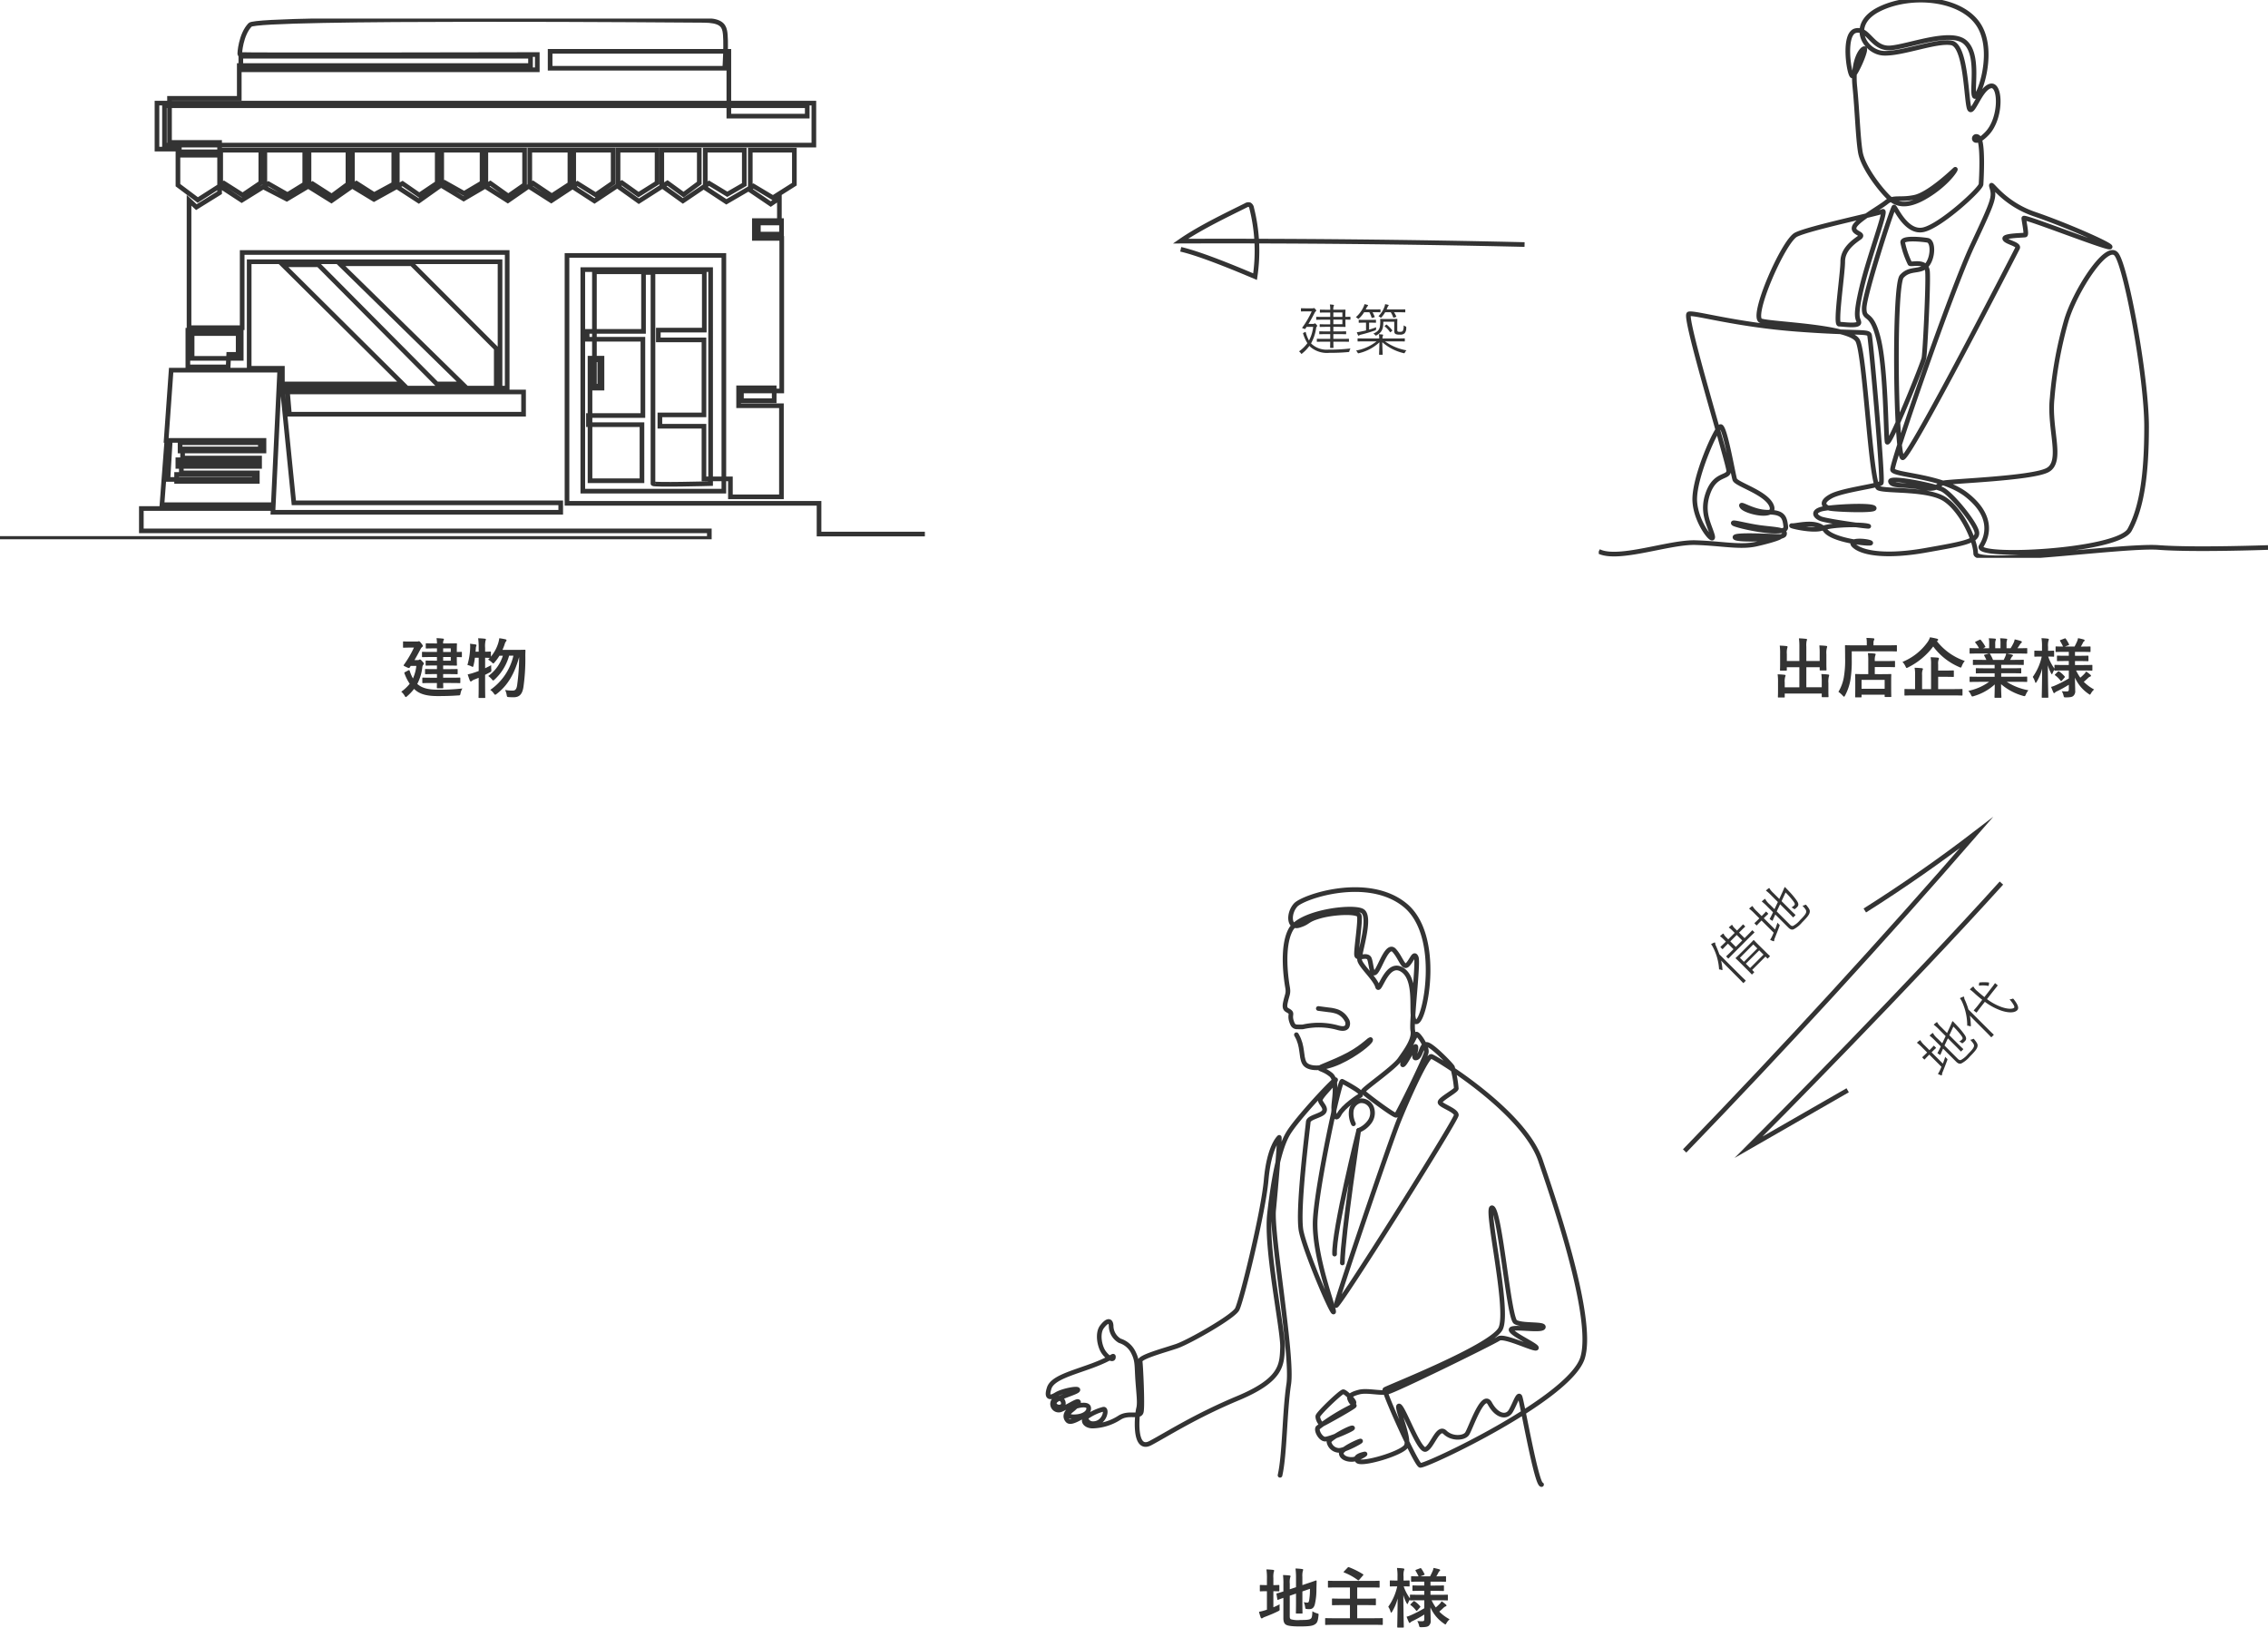 <svg xmlns="http://www.w3.org/2000/svg" xmlns:xlink="http://www.w3.org/1999/xlink" width="488" height="350.092" viewBox="0 0 488 350.092">
  <defs>
    <clipPath id="clip-path">
      <rect id="長方形_1105" data-name="長方形 1105" width="199" height="112" fill="none" stroke="#333" stroke-width="1"/>
    </clipPath>
    <clipPath id="clip-path-2">
      <rect id="長方形_1057" data-name="長方形 1057" width="144" height="120" fill="none" stroke="#333" stroke-width="1"/>
    </clipPath>
  </defs>
  <g id="グループ_788" data-name="グループ 788" transform="translate(-712 -1926)">
    <path id="text_1" d="M-5.992-2.086c0,.616-.014.938-.014.966,0,.154.014.168.168.168h1.064c.14,0,.154-.014.154-.168,0-.056-.014-.35-.028-.966H-3c1.344,0,1.806.028,1.89.028.14,0,.154-.014.154-.168V-3.08c0-.154-.014-.168-.154-.168-.084,0-.546.028-1.89.028H-4.648V-4h1.176c1.26,0,1.694.028,1.778.028.154,0,.168-.014.168-.154v-.812c0-.14-.014-.154-.168-.154-.084,0-.518.028-1.778.028H-4.648v-.784h.812c1.288,0,1.9.028,1.988.028.154,0,.168-.014.168-.154,0-.07-.028-.476-.028-1.358v-.336c.434.014.868.028.938.028.14,0,.154-.014.154-.154v-.84c0-.14-.014-.154-.154-.154-.07,0-.5.028-.938.028v-.322c0-.882.028-1.3.028-1.386,0-.14-.014-.154-.168-.154-.084,0-.7.028-1.988.028h-.812a1.39,1.39,0,0,1,.084-.672.491.491,0,0,0,.084-.224c0-.084-.084-.126-.224-.14a13.444,13.444,0,0,0-1.372-.1,7.591,7.591,0,0,1,.1,1.134H-6.5c-1.246,0-1.652-.028-1.736-.028-.14,0-.154.014-.154.154v.812c0,.14.014.154.154.154.084,0,.49-.028,1.736-.028h.518v.77h-1.26c-1.288,0-1.722-.028-1.806-.028-.14,0-.154.014-.154.154v.826c0,.154.014.168.154.168.084,0,.518-.028,1.806-.028h1.26v.784h-.756c-1.092,0-1.442-.028-1.526-.028-.14,0-.154.014-.154.154v.784c0,.14.014.154.154.154.084,0,.434-.028,1.526-.028h.756v.784h-.616c-1.26,0-1.708-.028-1.792-.028-.14,0-.154.014-.154.154v.812c0,.14.014.154.154.154C-8.3-3.976-7.854-4-6.594-4h.616v.784H-7.1c-1.33,0-1.792-.028-1.876-.028-.14,0-.154.014-.154.168v.854c0,.154.014.168.154.168.084,0,.546-.028,1.876-.028Zm2.982-4.8H-4.648v-.784H-3.01Zm0-2.646v.77H-4.648v-.77Zm-7.21,7.658a10.255,10.255,0,0,0,1.092-3.6,1,1,0,0,1,.168-.49c.112-.112.154-.168.154-.28s-.056-.21-.336-.5c-.28-.322-.392-.406-.5-.406-.07,0-.1.028-.182.07a.551.551,0,0,1-.322.07h-.672c.532-.9.952-1.708,1.274-2.3a1.382,1.382,0,0,1,.378-.518c.084-.07.14-.112.14-.238s-.126-.294-.364-.6c-.28-.35-.378-.406-.462-.406a.738.738,0,0,0-.168.042,1.425,1.425,0,0,1-.308.028h-1.526c-.91,0-1.19-.028-1.274-.028-.14,0-.154.014-.154.168v1.036c0,.14.014.154.154.154.084,0,.364-.028,1.274-.028h.924a22.864,22.864,0,0,1-2.142,3.668.308.308,0,0,0-.084.168c0,.084.14.14.56.336a2,2,0,0,0,.588.224c.07,0,.112-.042.168-.126l.224-.336h1.2a9,9,0,0,1-.728,2.7,7.72,7.72,0,0,1-.672-1.554c-.1-.238-.112-.294-.35-.168l-.686.364c-.182.1-.182.14-.084.364a9.848,9.848,0,0,0,1.092,2.142A8.936,8.936,0,0,1-13.664-.21a3.238,3.238,0,0,1,.728.868c.112.182.168.28.252.28s.154-.07.308-.2a10.127,10.127,0,0,0,1.47-1.554,2.4,2.4,0,0,0,.28.252C-9.394.518-7.56.728-5.838.728c1.806,0,3.01-.042,4.41-.14C-.994.574-.994.574-.9.112A2.767,2.767,0,0,1-.5-.91a42.118,42.118,0,0,1-5.32.266c-2.17,0-3.416-.406-4.326-1.176ZM3-7.518v2.856c-.35.126-.7.252-1.05.364A11.523,11.523,0,0,1,.63-3.934c.14.434.308.952.476,1.358a.233.233,0,0,0,.224.154.36.36,0,0,0,.238-.14,1.922,1.922,0,0,1,.448-.252c.322-.126.658-.252.98-.392V-1.47C3,.112,2.968.9,2.968.98c0,.14.014.154.154.154H4.256c.14,0,.154-.014.154-.154,0-.07-.028-.868-.028-2.464V-3.85c.322-.154.644-.322.98-.5.378-.2.378-.21.35-.63-.028-.308-.028-.686-.028-.938-.462.252-.9.462-1.3.658V-7.518c.56.014.868.028,1.008.028l-.364.378a4.446,4.446,0,0,1,.8.588c.154.154.224.224.308.224s.14-.07.294-.238A9.879,9.879,0,0,0,7.462-7.952H8.2a8.552,8.552,0,0,1-3.15,4.368,3.663,3.663,0,0,1,.784.714c.126.168.2.238.28.238s.182-.07.336-.224a10.917,10.917,0,0,0,3.094-5.1h.924A12.324,12.324,0,0,1,5.488-.6a2.859,2.859,0,0,1,.77.77c.126.182.2.266.294.266s.182-.07.35-.2c2.422-1.876,3.808-4.368,4.8-7.9A45.869,45.869,0,0,1,11.27-1.61c-.112.742-.322,1.162-.952,1.162A9.016,9.016,0,0,1,8.68-.588,3.7,3.7,0,0,1,9.016.462c.084.462.084.462.518.49C9.9.98,10.29.98,10.542.98c1.246,0,1.862-.714,2.086-2.212a42.8,42.8,0,0,0,.406-6.734c0-.336.014-.714.028-1.092,0-.14-.042-.182-.2-.182-.084,0-.42.028-1.484.028H8.12c.168-.392.322-.77.448-1.148A1.906,1.906,0,0,1,8.848-11a.41.41,0,0,0,.14-.28c0-.1-.084-.154-.238-.2-.406-.1-.938-.182-1.316-.238a6.571,6.571,0,0,1-.252,1.12A8.447,8.447,0,0,1,5.628-7.756v-.952c0-.126-.014-.14-.154-.14-.07,0-.35.028-1.092.028v-.8a5.75,5.75,0,0,1,.084-1.554.779.779,0,0,0,.084-.294c0-.07-.084-.126-.224-.14-.476-.056-.924-.084-1.442-.1A14.885,14.885,0,0,1,3-9.59v.77H2.324c.028-.238.042-.462.056-.686a1.26,1.26,0,0,1,.084-.476.48.48,0,0,0,.056-.224c0-.084-.056-.14-.21-.168-.336-.056-.8-.112-1.176-.154a5.005,5.005,0,0,1,.028.9A14.745,14.745,0,0,1,.574-5.964a4.418,4.418,0,0,1,.826.28.99.99,0,0,0,.308.14c.084,0,.112-.1.182-.336a13.2,13.2,0,0,0,.294-1.638Z" transform="translate(812 2075)" fill="#333"/>
    <g id="グループ_237" data-name="グループ 237" transform="translate(712 1930)">
      <g id="グループ_236" data-name="グループ 236" transform="translate(0 0)" clip-path="url(#clip-path)">
        <path id="パス_212" data-name="パス 212" d="M0,115.59H152.625v-1.627H30.413V109.15h27.5v-.814H34.85l1.016-13.389h.745l-.474,7.943h18.6v-1.062H38v1.491H55.366v-1.83H39.017V99.613H55.5v-.949H38.272V100.1h17.58V98.3H39.288V96.337H56.021V95.015H38.746v1.763H56.8V94.506H35.748l1.078-15.118H48.247v-.7H40.422V70.8H51.905v6.05H41.337V71.515h9.908v4.474H49.212l-.152,3.4H60.187L58.73,109.963h61.919v-2.034H63.224L60.83,84.083h51.825v4.779H62.27l-.559-6.508H86.658L60.847,56.729H68.52L93.975,82.355H99.5L73.092,56.5H88.563l18.215,18.228v7.525h.813V56.068H53.616V78.982h7.147v4.271h48.37V54.085H52.108V70.254H40.676v-27.4l1.575,1.474,5-3.1V30.409H36.476V20.918H51.482v-7.05h62.67v-2H51.82v2.915h63.787V11.5s-63.889.136-63.991,0,.2-4.338,2.207-6.389c1.755-1.792,95.932-.966,97.513-.966,3.59,0,4.336.985,4.607,2.237.427,1.971,0,8.067,0,8.067H118.368V10.817h38.456V24.748h16.868V22.511H35.392v8.474H175.116V21.952H33.778v9.892h4.81v1.311h7.745v-.729H38.288v7.169l4.268,3.2,5.64-3.61L52.21,41.73l3.912-2.644V32.07H47.485V39.9l4.522,2.949,5.741-3.559,4.115,2.339,3.709-2.288V32.07H56.986v8.084l4.725,2.441,5.538-3.3,4.115,2.644,3.506-2.593V32.07H66.487v7.881l4.827,3L76.7,39.188l3.811,2.441,4.217-2.288V32.07H75.836v7.779l4.624,2.8,6.148-3.407,3.607,2.491,3.861-2.593V32.07H85.49V40l4.624,3L95.7,39.036l4.166,2.339,3.861-2.288V32.07H95.042V39.7l4.725,2.847,5.741-3.356,3.861,2.746,3.506-2.441V32.07h-8.333v7.881l4.725,3,5.437-3.762,4.014,2.695,3.912-2.542V32.07h-8.637V40l4.624,2.949,5.64-3.712,3.912,2.441,3.76-2.593V32.07h-8.485V40.1l4.471,2.9,5.894-3.915,3.574,2.542,4-2.508V32.07h-8.4v7.8l4.471,3.186,6.165-3.932,3.455,2.508,3.387-2.508V32.07H142.4v7.66l4.539,3.254,5.623-3.8,3.929,2.373,3.658-2.1V32.07h-8.4V40.2l4.539,2.983,5.826-3.39,4.2,2.508,4.607-2.915V32.07h-9.484v8.61l4.4,2.983,1.863-1.271V47.73h-4.522v2.39h4.979v-2.9h-5.843v3.83h5.894V83.863h-8.671v2.1h7.045V83.185h-7.655v3.864h9.213v19.592H157.163v-3.864h-5.691V91.456h-9.484V89.015h9.484V72.881H141.65v-2.1h9.891V58.238H127.9V82.824h1.152V77.174h-1.49v6.079h1.965v-6.44h-2.574v26.371h11.178V91.117H126.611V89.151h11.72V72.745H126.34V71.05h12.126V58.373H140.5v45.421c0,.339,12.4,0,12.4,0V57.763h-27.5v47.658h30.35V54.712H122v53.319h54.23v6.61H199" transform="translate(0 -3.77)" fill="none" stroke="#333" stroke-miterlimit="10" stroke-width="1"/>
      </g>
    </g>
    <path id="text_1-2" data-name="text_1" d="M-.6-7.212c0-.084-.012-.1-.1-.1s-.588.024-.984.024V-7.62c0-.756.024-1.068.024-1.128,0-.084-.012-.1-.108-.1-.06,0-.492.024-1.6.024h-.912A1.972,1.972,0,0,1-4.2-9.6a.4.4,0,0,0,.06-.18c0-.048-.06-.084-.144-.1a5.791,5.791,0,0,0-.744-.072A4.778,4.778,0,0,1-4.944-8.82H-5.58c-1.092,0-1.428-.024-1.488-.024-.084,0-.1.012-.1.1V-8.3c0,.084.012.1.1.1.06,0,.4-.024,1.488-.024h.636v.948H-6.216c-1.188,0-1.584-.024-1.644-.024-.084,0-.1.012-.1.1v.444c0,.084.012.1.1.1.06,0,.456-.024,1.644-.024h1.272v1h-.768c-1.008,0-1.332-.024-1.4-.024s-.1.012-.1.1V-5.2c0,.072.012.084.1.084s.4-.024,1.4-.024h.768v.984h-.72c-1.1,0-1.476-.024-1.536-.024-.084,0-.1.012-.1.1v.432c0,.084.012.1.1.1.06,0,.432-.024,1.536-.024h.72v1.02h-1.14c-1.176,0-1.572-.024-1.644-.024s-.1.012-.1.108v.444c0,.084.012.1.1.1s.468-.024,1.644-.024h1.14c-.012.8-.024,1.188-.024,1.236,0,.084.012.1.108.1h.516c.084,0,.1-.012.1-.1,0-.048-.024-.42-.024-1.236h1.608c1.188,0,1.584.024,1.644.024.084,0,.1-.012.1-.1v-.444c0-.1-.012-.108-.1-.108-.06,0-.456.024-1.644.024H-4.272v-1.02h1.116c1.116,0,1.476.024,1.536.024.084,0,.1-.012.1-.1V-4.08c0-.084-.012-.1-.1-.1-.06,0-.42.024-1.536.024H-4.272v-.984h.912c1.1,0,1.536.024,1.6.024.1,0,.108-.012.108-.084s-.024-.372-.024-1.128V-6.7c.4.012.912.024.984.024s.1-.012.1-.1ZM-2.328-5.7H-4.272v-1h1.944Zm0-1.584H-4.272v-.948h1.944Zm-6.744,5.7A9.509,9.509,0,0,0-7.98-4.836a.679.679,0,0,1,.132-.348c.072-.072.1-.1.1-.168s-.036-.12-.192-.3-.216-.228-.3-.228a.231.231,0,0,0-.144.048.378.378,0,0,1-.24.06h-1c.54-.864.912-1.6,1.236-2.208a2.049,2.049,0,0,1,.312-.492c.072-.06.12-.084.12-.168s-.072-.168-.2-.312c-.156-.18-.216-.228-.288-.228a.222.222,0,0,0-.084.024.749.749,0,0,1-.288.036H-10.1c-.756,0-.972-.024-1.044-.024s-.1.012-.1.108v.492c0,.084.012.1.1.1s.288-.024,1.044-.024h1.176A19.293,19.293,0,0,1-10.944-5c-.084.12-.084.108.252.228a1.452,1.452,0,0,0,.3.1c.048,0,.072-.036.108-.084l.252-.372h1.416a8.151,8.151,0,0,1-.9,2.94,7.716,7.716,0,0,1-.684-1.74c-.048-.144-.06-.144-.2-.072l-.264.132c-.156.072-.156.084-.108.2a8.35,8.35,0,0,0,.912,2.04,7.633,7.633,0,0,1-1.8,1.764,1.664,1.664,0,0,1,.384.384c.072.108.108.156.156.156s.084-.036.156-.108A8.463,8.463,0,0,0-9.42-1.044a2.869,2.869,0,0,0,.264.276,5.522,5.522,0,0,0,4,1.224C-3.516.456-2.316.4-1.092.288-.864.276-.864.276-.8.024A1.242,1.242,0,0,1-.576-.492a36.131,36.131,0,0,1-4.74.252,4.78,4.78,0,0,1-3.612-1.2Zm18.48-.432c1.152,0,1.536.024,1.6.024.084,0,.1-.012.1-.1v-.468c0-.084-.012-.1-.1-.1-.06,0-.444.024-1.6.024H6.3v-.048a1.23,1.23,0,0,1,.072-.48.728.728,0,0,0,.06-.216c0-.06-.06-.1-.156-.108-.216-.024-.456-.048-.744-.06a3.961,3.961,0,0,1,.06.84v.072H2.64c-1.14,0-1.536-.024-1.6-.024-.084,0-.1.012-.1.1v.468c0,.084.012.1.1.1.06,0,.456-.024,1.6-.024H5.028A9.871,9.871,0,0,1,.6-.036a1.306,1.306,0,0,1,.312.4c.12.216.132.216.36.156A9.741,9.741,0,0,0,5.64-1.812c-.024,1.476-.072,2.4-.072,2.6,0,.072.012.084.084.084H6.24c.084,0,.1-.012.1-.084,0-.2-.06-1.152-.084-2.628A10.554,10.554,0,0,0,10.776.5c.24.072.252.06.36-.144a1.573,1.573,0,0,1,.324-.444A11.2,11.2,0,0,1,6.84-2.016ZM9.48-5.8c0-.624.024-.876.024-.948s-.012-.1-.1-.1-.324.024-1.164.024h-1.2c-.828,0-1.068-.024-1.14-.024s-.1.012-.1.1.024.18.024.432c0,1.608-.264,2.064-1.512,2.652a.954.954,0,0,1,.4.276c.084.084.12.132.168.132s.1-.036.18-.084C6.132-3.948,6.48-4.6,6.48-6.24H8.832v1.992c0,.408.132.576.324.672a2.166,2.166,0,0,0,.876.108,1.383,1.383,0,0,0,1.032-.288,1.689,1.689,0,0,0,.348-1.188c.012-.2.012-.216-.18-.3a1.62,1.62,0,0,1-.384-.216,2.463,2.463,0,0,1-.168,1.176c-.12.18-.324.216-.612.216s-.4-.012-.48-.072-.108-.12-.108-.432Zm-6.06-.24h.228c.84,0,1.092.024,1.152.024.084,0,.1-.012.1-.1v-.444c0-.084-.012-.1-.1-.1-.06,0-.312.024-1.152.024H2.436c-.84,0-1.08-.024-1.152-.024s-.1.012-.1.1v.444c0,.084.012.1.1.1s.312-.024,1.152-.024H2.76v1.668c-.312.084-.6.144-.888.2-.444.1-.78.156-1.092.192a6.451,6.451,0,0,0,.24.612c.036.084.072.12.12.12A.211.211,0,0,0,1.3-3.312,1.129,1.129,0,0,1,1.74-3.48a29.793,29.793,0,0,0,2.928-.876c.216-.072.216-.072.24-.312a1.974,1.974,0,0,1,.06-.384c-.588.216-1.092.384-1.548.516ZM11.208-8.8c0-.084-.012-.1-.1-.1-.06,0-.42.024-1.5.024H7.188c.072-.144.132-.288.192-.444a.726.726,0,0,1,.168-.3c.048-.048.084-.084.084-.144s-.048-.1-.132-.12c-.18-.048-.36-.084-.636-.132a2.736,2.736,0,0,1-.132.54,5.62,5.62,0,0,1-1.3,2.052,1.3,1.3,0,0,1,.372.228c.072.06.108.084.156.084s.084-.036.168-.132A5.962,5.962,0,0,0,6.876-8.28h1.2A5,5,0,0,1,8.6-7.2c.036.1.06.1.192.06l.36-.108c.12-.036.144-.072.108-.144a6.138,6.138,0,0,0-.48-.888h.828c1.08,0,1.44.024,1.5.024.084,0,.1-.012.1-.1Zm-5.34,0c0-.084-.012-.1-.1-.1-.06,0-.336.024-1.26.024H2.688c.072-.132.156-.288.228-.444a.79.79,0,0,1,.18-.264.245.245,0,0,0,.1-.156c0-.06-.036-.1-.12-.12a4.953,4.953,0,0,0-.66-.156,2.5,2.5,0,0,1-.156.5A6.552,6.552,0,0,1,.564-7.212a1.212,1.212,0,0,1,.372.24c.084.084.132.12.18.12s.084-.036.18-.132a6.183,6.183,0,0,0,1.056-1.3H3.468a5.387,5.387,0,0,1,.48,1.14c.024.1.06.1.2.06l.36-.1c.12-.036.144-.06.108-.144a7.941,7.941,0,0,0-.456-.96h.348c.924,0,1.2.024,1.26.024.084,0,.1-.012.1-.1Zm.96,3.42c-.1.084-.1.1-.024.156A5.742,5.742,0,0,1,7.9-4.032c.072.1.084.084.192-.012l.24-.2c.1-.084.108-.1.048-.18A7.883,7.883,0,0,0,7.248-5.58c-.084-.072-.1-.072-.192.012Z" transform="translate(1003.166 2001.444)" fill="#333"/>
    <path id="パス_214" data-name="パス 214" d="M74.15,13.53Q37.139,12.674.114,12.8c4.3-2.99,10.731-6.019,14.077-7.7a.973.973,0,0,1,.79-.135.988.988,0,0,1,.453.728,37.454,37.454,0,0,1,.729,14.743c-3.069-1.3-11.507-4.864-15.995-5.881" transform="translate(965.886 1965.071)" fill="none" stroke="#333" stroke-miterlimit="10" stroke-width="1"/>
    <path id="text_1-3" data-name="text_1" d="M-1.908-2.748c0-.948.024-1.26.024-1.332s-.012-.084-.1-.084-.444.024-1.524.024h-2.3c-1.08,0-1.452-.024-1.524-.024s-.1.012-.1.084.024.4.024,1.5V-1.2C-7.4.384-7.428.684-7.428.756s.012.084.1.084H-6.8c.1,0,.108,0,.108-.084V.168h4.068V.72c0,.072.012.084.1.084h.552c.084,0,.1-.012.1-.084s-.024-.372-.024-1.932Zm-.72,2.316H-6.7V-1.74h4.068Zm0-1.884H-6.7V-3.54h4.068ZM-.612-5.748c0-.084-.012-.1-.108-.1-.06,0-.468.024-1.68.024H-3V-7.5h.12c1.2,0,1.6.024,1.656.024.084,0,.1-.012.1-.1V-8.04c0-.1-.012-.108-.1-.108-.06,0-.456.024-1.656.024H-3V-8.64a3.025,3.025,0,0,1,.06-.828.489.489,0,0,0,.06-.216c0-.048-.048-.1-.132-.108-.24-.024-.516-.048-.78-.06A5.4,5.4,0,0,1-3.708-8.64v.516H-5.664v-.468a3.234,3.234,0,0,1,.06-.876A.561.561,0,0,0-5.532-9.7c0-.036-.06-.084-.144-.1-.192-.024-.516-.048-.78-.06a5.4,5.4,0,0,1,.084,1.224v.5c-1.14,0-1.512-.024-1.572-.024-.084,0-.1.012-.1.108v.468c0,.084.012.1.1.1.06,0,.432-.024,1.572-.024v1.68h-.42c-1.212,0-1.632-.024-1.692-.024-.1,0-.108.012-.108.1v.48c0,.084.012.1.108.1.06,0,.48-.024,1.692-.024H-2.4c1.212,0,1.62.024,1.68.024.1,0,.108-.012.108-.1Zm-3.1-.072H-5.664V-7.5h1.956Zm-6.3,4.68c0,1.272-.024,1.824-.024,1.884,0,.084.012.1.084.1h.588c.072,0,.084-.012.084-.1,0-.06-.024-.612-.024-1.884V-7.188c.288-.588.54-1.2.78-1.812a1.278,1.278,0,0,1,.24-.468c.072-.06.108-.1.108-.156s-.048-.1-.144-.144A3.273,3.273,0,0,0-9.024-10a3.406,3.406,0,0,1-.18.8,11.824,11.824,0,0,1-2.436,4.26,1.432,1.432,0,0,1,.3.468c.036.084.06.12.1.12s.084-.036.156-.12a13.706,13.706,0,0,0,1.1-1.5c-.012.576-.024,1.26-.024,1.716ZM5.952-4.992,7.56-5.568v2.04c0,1.26-.024,1.788-.024,1.86s.012.1.1.1h.54c.084,0,.1-.012.1-.1s-.024-.6-.024-1.86V-5.82l1.932-.708a17.474,17.474,0,0,1-.156,2.5c-.084.6-.2.78-.492.78a3.078,3.078,0,0,1-.744-.1,1.762,1.762,0,0,1,.156.5c.024.24.024.24.228.264a3.655,3.655,0,0,0,.492.036c.516,0,.828-.2.984-1.068a16.121,16.121,0,0,0,.228-2.364c.024-.684.024-.984.036-1.392a.088.088,0,0,0-.1-.1c-.06,0-.444.192-1.536.588L8.244-6.5V-8.292a4.6,4.6,0,0,1,.072-1.14.608.608,0,0,0,.06-.2c0-.06-.06-.1-.144-.108a6,6,0,0,0-.756-.072A9.533,9.533,0,0,1,7.56-8.208v1.956l-1.608.576V-7.032a4.789,4.789,0,0,1,.072-1.356A.561.561,0,0,0,6.1-8.616c0-.048-.06-.084-.168-.108a6.019,6.019,0,0,0-.744-.06,11.658,11.658,0,0,1,.072,1.776v1.584c-1.032.372-1.416.468-1.476.492s-.084.036-.06.12l.12.516c.024.084.036.1.12.072.06-.024.372-.168,1.3-.516V-.768c0,.624.2.912.516,1.056A5.907,5.907,0,0,0,8.112.54c1.752,0,2.34-.12,2.712-.372.348-.228.48-.48.588-1.56.024-.2.024-.2-.18-.288a1.918,1.918,0,0,1-.492-.264c-.048.984-.108,1.32-.384,1.524s-.756.3-2.148.3A5.275,5.275,0,0,1,6.276-.288c-.228-.108-.324-.276-.324-.7Zm-3-.936h.156c.816,0,1.044.024,1.116.024s.1-.012.1-.1v-.5c0-.084-.012-.1-.1-.1s-.3.024-1.116.024H2.952V-7.992a4.934,4.934,0,0,1,.072-1.236,1.028,1.028,0,0,0,.048-.216c0-.06-.048-.1-.132-.108a5.993,5.993,0,0,0-.768-.072,9.837,9.837,0,0,1,.084,1.656v1.392H1.968C1.152-6.576.924-6.6.852-6.6s-.1.012-.1.1V-6c0,.084.012.1.1.1s.3-.024,1.116-.024h.288V-2.22l-.492.192a6,6,0,0,1-1.14.348,5.809,5.809,0,0,0,.264.66c.036.084.084.132.132.132a.27.27,0,0,0,.168-.1,1.457,1.457,0,0,1,.444-.252c.816-.348,1.728-.744,2.5-1.1.2-.1.216-.108.2-.36a1.973,1.973,0,0,1,.024-.468c-.456.24-.924.468-1.4.672Z" transform="translate(1093.614 2129.789) rotate(-45)" fill="#333"/>
    <path id="text_1-4" data-name="text_1" d="M5.952-4.992,7.56-5.568v2.04c0,1.26-.024,1.788-.024,1.86s.012.1.1.1h.54c.084,0,.1-.012.1-.1s-.024-.6-.024-1.86V-5.82l1.932-.708a17.474,17.474,0,0,1-.156,2.5c-.084.6-.2.78-.492.78a3.078,3.078,0,0,1-.744-.1,1.762,1.762,0,0,1,.156.5c.024.24.024.24.228.264a3.655,3.655,0,0,0,.492.036c.516,0,.828-.2.984-1.068a16.121,16.121,0,0,0,.228-2.364c.024-.684.024-.984.036-1.392a.088.088,0,0,0-.1-.1c-.06,0-.444.192-1.536.588L8.244-6.5V-8.292a4.6,4.6,0,0,1,.072-1.14.608.608,0,0,0,.06-.2c0-.06-.06-.1-.144-.108a6,6,0,0,0-.756-.072A9.533,9.533,0,0,1,7.56-8.208v1.956l-1.608.576V-7.032a4.789,4.789,0,0,1,.072-1.356A.561.561,0,0,0,6.1-8.616c0-.048-.06-.084-.168-.108a6.019,6.019,0,0,0-.744-.06,11.658,11.658,0,0,1,.072,1.776v1.584c-1.032.372-1.416.468-1.476.492s-.084.036-.06.12l.12.516c.024.084.036.1.12.072.06-.024.372-.168,1.3-.516V-.768c0,.624.2.912.516,1.056A5.907,5.907,0,0,0,8.112.54c1.752,0,2.34-.12,2.712-.372.348-.228.48-.48.588-1.56.024-.2.024-.2-.18-.288a1.918,1.918,0,0,1-.492-.264c-.048.984-.108,1.32-.384,1.524s-.756.3-2.148.3A5.275,5.275,0,0,1,6.276-.288c-.228-.108-.324-.276-.324-.7Zm-3-.936h.156c.816,0,1.044.024,1.116.024s.1-.012.1-.1v-.5c0-.084-.012-.1-.1-.1s-.3.024-1.116.024H2.952V-7.992a4.934,4.934,0,0,1,.072-1.236,1.028,1.028,0,0,0,.048-.216c0-.06-.048-.1-.132-.108a5.993,5.993,0,0,0-.768-.072,9.837,9.837,0,0,1,.084,1.656v1.392H1.968C1.152-6.576.924-6.6.852-6.6s-.1.012-.1.1V-6c0,.084.012.1.1.1s.3-.024,1.116-.024h.288V-2.22l-.492.192a6,6,0,0,1-1.14.348,5.809,5.809,0,0,0,.264.66c.036.084.084.132.132.132a.27.27,0,0,0,.168-.1,1.457,1.457,0,0,1,.444-.252c.816-.348,1.728-.744,2.5-1.1.2-.1.216-.108.2-.36a1.973,1.973,0,0,1,.024-.468c-.456.24-.924.468-1.4.672Zm18.468.1,1.692-.192c.084-.012.1-.024.084-.108L23.148-6.7c-.012-.084-.024-.1-.108-.084s-.492.1-1.668.24l-1.98.252c-.084-.648-.132-1.3-.168-1.944a3.685,3.685,0,0,1,.024-1.044.71.71,0,0,0,.06-.228c0-.06-.06-.108-.156-.12a6.085,6.085,0,0,0-.816-.048A9.025,9.025,0,0,1,18.468-8.2c.036.684.1,1.344.18,1.992L17.5-6.06a15.778,15.778,0,0,1-1.668.156c-.1,0-.108.012-.1.108l.072.564c.012.1.036.108.12.1s.456-.084,1.644-.228l1.176-.144a13.028,13.028,0,0,0,1.02,3.552C20.472-.4,21.468.7,22.368.7c.636,0,.984-.732,1.152-2.16.036-.228.024-.24-.168-.336a1.6,1.6,0,0,1-.48-.324c-.1,1.212-.3,1.968-.576,1.968-.444,0-1.236-.768-1.872-2.148a11.954,11.954,0,0,1-.948-3.288ZM14.34-1.08c0,1.26-.024,1.8-.024,1.86,0,.084.012.1.1.1h.576c.1,0,.108-.012.108-.1,0-.06-.024-.6-.024-1.86V-6.84a14.668,14.668,0,0,0,.912-1.98,1.185,1.185,0,0,1,.24-.456c.072-.06.1-.1.1-.168s-.036-.1-.12-.132a4.7,4.7,0,0,0-.72-.276,4.149,4.149,0,0,1-.192.816A12.3,12.3,0,0,1,12.432-4.56a1.59,1.59,0,0,1,.324.492c.036.084.072.12.12.12s.084-.036.156-.108a14.979,14.979,0,0,0,1.332-1.632c-.012.552-.024,1.188-.024,1.62ZM20.436-9c-.132.108-.144.132-.06.2a6.842,6.842,0,0,1,1.3,1.38c.06.084.084.072.216-.036l.3-.228c.12-.1.12-.12.06-.192A8.459,8.459,0,0,0,20.9-9.228c-.072-.06-.1-.048-.192.024Z" transform="translate(1129.716 2158.637) rotate(-45)" fill="#333"/>
    <path id="パス_218" data-name="パス 218" d="M287.224,12.882c28.847-1.473,71.651-1.736,78.61-1.717l-23.7-6.408" transform="translate(1354.848 1921.962) rotate(135)" fill="none" stroke="#333" stroke-miterlimit="10" stroke-width="1"/>
    <path id="パス_219" data-name="パス 219" d="M142.025,125.085q-46.45.776-92.816,4.021,14.522,1.909,28.829,5.139" transform="translate(1263.352 2161.594) rotate(135)" fill="none" stroke="#333" stroke-miterlimit="10" stroke-width="1"/>
    <g id="グループ_783" data-name="グループ 783" transform="translate(625 508)">
      <g id="グループ_132" data-name="グループ 132" transform="translate(431 1418)">
        <g id="グループ_131" data-name="グループ 131" clip-path="url(#clip-path-2)">
          <path id="パス_180" data-name="パス 180" d="M.221,119.073c4.214,2.086,15.1-2.051,20.8-1.878s9.594,1.1,13.091.313,5.932-1.643,4.87-1.643-9.74-.5-9.455.209,10.258.443,10.621-.626-1.813-1.069-4.948-1.46-6.554-1.434-5.984-.913,11.45,2.947,11.243.782-.6-3.233-3.886-3.207-6.295-2.347-5.544-1.2,7.461,2.686,6.373-.156-7.564-4.616-7.927-5.685-2.15-11.682-3.083-11.369-5.829,11.187-5.518,16.115,4.5,9.674,3.773,7.206-2.418-5.041-.864-9.179,4.421-3.06,4.387-4.659S18.363,68.346,19.606,68s9.982,2.295,23.142,3.3,15.439.313,15.716,1.252,3,31.187,2.521,31.813-8.359,1.5-10.811,2.851-1.347,2.26-.415,2.573,10.5.661,9.671-.07-9.844-.209-11.467.313-1.313,1.46,0,2.017,11.847,1.982,10.155,1.565-7.771-.278-9.809.487-7.53-.626-6.494-.556,5.423-1.321,7.15,1.008,10.327,3.094,9.74,2.677-5.354-.834-3.385.765,7.253,2.26,15.129.869,11.295-1.947,11.122-3.825-5.561-8.449-7.5-9.318-11.364-2.781-11.087-1.669,2.97.591,6.666,1.286,3.385-.591,4.628-.974,18.962-.939,22.451-2.747.311-8.866,1.036-15.472a86.892,86.892,0,0,1,3-16.55c1.762-6.224,8.773-17.254,10.871-14.359s6.45,26.441,6.45,37-1.088,17.523-3.653,22.217-33.651,6.18-31.941,3.52,2.254-6.806-3.109-11.03-15.716-4.181-15.957-5.433,12.642-38.558,17.2-48.258S85.4,42.878,84.783,40.792s1.865,3.233,9.17,5.737,17.253,6.936,16.217,7.093-18.5-6.728-18.5-6.206.674,3.494.311,3.6-4.715.1-4.4.834S90.741,53,90.327,53.83,67.149,98.937,65.613,98.942s-1.969-37.028-.207-39.01,3.989-.782,5.388-2.4,1.451-5.163.155-5.372-5.492-.626-5.336.469a19,19,0,0,0,1.554,4.537c.311.313,3.575-.834,3.782,1.721s-.518,17.315-.777,18.618S62.5,97.169,62.246,95.5s-.259-15.541-1.813-22.008-3.16-3.859-3.109-6.78,6.114-21.7,6.424-21.7,2.625,5.737,6.355,4.868,12.3-8.727,12.365-9.77.553-9.492-.691-10.187-1.209,2.573,1.969-.73,3-10.778.76-10.222S80.716,25.2,79.99,23.921s-.648-13.586-3.86-14.212-10.647,2.4-14.636,2.216-7.72-6.154-.855-9.518S78.566.035,82.141,6.137s-.57,16.48-1.14,14.942S82.115,12.134,78.98,9.5s-12.115.991-16.035,1.278-4.689-4.407-7.487-3.7-1.347,9.752-.674,9.726,3.264-6,2.539-5.867-2.539,2.921-2.021,8.084.674,11,1.192,14.159,4.2,7.979,6.217,9.883,4.741,1.8,8.885-.939,5.751-5.632,5.259-5.189S71.312,42.226,68.2,42.9s-4.559-.183-6.062,1.043-6.45,3.938-6.942,5.346,2.383,1.408,1.088,2.321-3.575,2.529-3.575,5.137-1.658,13.455-.777,13.455,4.4.574,4.248-.417-.984-.78.622-7.535,5.44-16.768,4.507-16.3-15.906,3.6-18.652,5.007S32.818,68.694,35.1,69.476s19.222,1.147,20.828,4.277,2.8,30.926,4.456,31.709,10.725,0,14.351,2.451,6.528,8.814,6.58,11.63,31.863-1.877,39.376-1.3,23.522,0,23.522,0" transform="translate(-0.21 -0.475)" fill="none" stroke="#333" stroke-miterlimit="10" stroke-width="1"/>
        </g>
      </g>
      <path id="text_1-5" data-name="text_1" d="M-24.458-6.818h-2.87V-9.87a4.808,4.808,0,0,1,.07-1.288.79.79,0,0,0,.084-.28c0-.084-.084-.126-.21-.14-.49-.056-1.008-.1-1.54-.112a12.667,12.667,0,0,1,.1,1.806v3.066h-2.7V-8.344a3.952,3.952,0,0,1,.084-1.232,1.169,1.169,0,0,0,.07-.28c0-.084-.07-.154-.21-.168-.476-.056-.938-.084-1.47-.1A13,13,0,0,1-32.97-8.33v2.1C-32.97-5.39-33-5-33-4.9c0,.14.014.154.154.154h1.162c.14,0,.154-.014.154-.154v-.574h2.7v4.312h-3.15V-2.2a3.684,3.684,0,0,1,.1-1.218.929.929,0,0,0,.084-.28c0-.084-.1-.14-.238-.154-.476-.056-.938-.084-1.47-.1a12.567,12.567,0,0,1,.084,1.764V-.336c0,.784-.028,1.134-.028,1.232,0,.126.014.14.168.14h1.148c.14,0,.154-.014.154-.14V.182h7.966V.826c0,.126.014.14.154.14h1.148c.14,0,.154-.014.154-.14,0-.084-.028-.448-.028-1.232V-2.1a4.346,4.346,0,0,1,.1-1.372.914.914,0,0,0,.07-.28c0-.07-.084-.14-.21-.154-.476-.056-.938-.084-1.47-.1a12.665,12.665,0,0,1,.084,1.778v1.064h-3.318V-5.474h2.87v.518c0,.154.014.168.168.168h1.162c.126,0,.14-.014.14-.168,0-.084-.028-.49-.028-1.33V-8.26a4.346,4.346,0,0,1,.1-1.372.914.914,0,0,0,.07-.28c0-.084-.084-.14-.224-.154-.49-.056-.938-.084-1.456-.1a15.858,15.858,0,0,1,.07,1.778ZM-15.6,1.008c.14,0,.154-.014.154-.154V.434h4.97v.35c0,.126.014.14.154.14H-9.2c.14,0,.154-.014.154-.14,0-.084-.028-.434-.028-2.226V-2.6c0-.812.028-1.176.028-1.26,0-.14-.014-.154-.154-.154-.084,0-.546.028-1.876.028H-12.6V-5.516h2.338c1.316,0,1.778.028,1.862.028.14,0,.154-.014.154-.154V-6.678c0-.14-.014-.154-.154-.154-.084,0-.546.028-1.862.028H-12.6v-.084a3.171,3.171,0,0,1,.1-1.078.665.665,0,0,0,.084-.308c0-.07-.1-.126-.238-.14a12.234,12.234,0,0,0-1.428-.1A12.207,12.207,0,0,1-14-6.818V-3.99h-.812c-1.316,0-1.778-.028-1.862-.028-.14,0-.154.014-.154.154,0,.1.028.448.028,1.456v1.022c0,1.82-.028,2.156-.028,2.24,0,.14.014.154.154.154Zm.154-3.766h4.97V-.84h-4.97ZM-17.556-8.9h7.7c1.33,0,1.778.028,1.876.028.126,0,.14-.014.14-.154v-1.036c0-.14-.014-.154-.14-.154-.1,0-.546.028-1.876.028H-12.88v-.49a1.329,1.329,0,0,1,.1-.6.461.461,0,0,0,.084-.266c0-.084-.084-.14-.224-.154-.476-.042-.966-.07-1.484-.084a5.752,5.752,0,0,1,.084,1.134v.462h-2.66c-1.33,0-1.806-.028-1.89-.028-.126,0-.14.014-.14.154,0,.084.028.882.028,2.646a21.548,21.548,0,0,1-.294,4.186A9.107,9.107,0,0,1-20.426-.182a5.122,5.122,0,0,1,.938.826c.14.14.224.224.28.224s.126-.1.224-.28a11.131,11.131,0,0,0,1.12-3.22,24.925,24.925,0,0,0,.308-4.508ZM4.368.588c1.232,0,1.666.028,1.75.028.14,0,.154-.014.154-.14V-.644c0-.14-.014-.154-.154-.154-.084,0-.518.028-1.75.028H1.036V-3.416H2.45c1.274,0,1.722.028,1.806.028.14,0,.154-.014.154-.154V-4.634c0-.14-.014-.154-.154-.154-.084,0-.532.028-1.806.028H1.036v-1.3A2.722,2.722,0,0,1,1.12-7.07.717.717,0,0,0,1.2-7.378c0-.07-.084-.14-.224-.154C.5-7.588-.07-7.616-.588-7.63A7.621,7.621,0,0,1-.49-6.1V-.77H-2.422V-3.794a3.136,3.136,0,0,1,.084-1.022.666.666,0,0,0,.1-.294c0-.07-.084-.14-.224-.154-.5-.056-1.05-.084-1.582-.1a6.506,6.506,0,0,1,.112,1.526V-.77h-.378C-5.558-.77-5.978-.8-6.076-.8c-.126,0-.14.014-.14.154V.476c0,.126.014.14.14.14.1,0,.518-.028,1.764-.028ZM.882-11.172a.252.252,0,0,0,.154-.21c0-.112-.1-.182-.252-.224a14.283,14.283,0,0,0-1.512-.308,3.779,3.779,0,0,1-.518,1.036,12.359,12.359,0,0,1-5.4,4.256,3.676,3.676,0,0,1,.658.966c.112.238.154.336.252.336A1.046,1.046,0,0,0-5.4-5.46,15.177,15.177,0,0,0-.028-9.94a13.564,13.564,0,0,0,5.6,4.424.963.963,0,0,0,.322.112c.1,0,.14-.1.238-.35a4.047,4.047,0,0,1,.63-1.078A12.9,12.9,0,0,1,.77-11.074ZM12-2.338A11.627,11.627,0,0,1,7.532-.392a3.342,3.342,0,0,1,.56.84c.126.266.182.364.308.364A1.074,1.074,0,0,0,8.722.728a11.34,11.34,0,0,0,4.494-2.506C13.2-.112,13.16.7,13.16.938c0,.14.014.154.14.154h1.19c.14,0,.154-.014.154-.154,0-.238-.07-1.106-.07-2.772a12.224,12.224,0,0,0,4.7,2.506,1.5,1.5,0,0,0,.322.07c.14,0,.2-.1.308-.364a3.971,3.971,0,0,1,.546-.9,12.7,12.7,0,0,1-4.662-1.82h2.492c1.26,0,1.68.028,1.764.028.14,0,.154-.014.154-.154V-3.29c0-.154-.014-.168-.154-.168-.084,0-.5.028-1.764.028H14.6v-.756h2.226c1.372,0,1.848.028,1.932.028.14,0,.154-.014.154-.154v-.8c0-.154-.014-.168-.154-.168-.084,0-.56.028-1.932.028H14.6v-.742H17.43c1.344,0,1.792.028,1.876.028.14,0,.154-.014.154-.14V-6.93c0-.14-.014-.154-.154-.154-.084,0-.532.028-1.876.028h-.91l.252-.448a.976.976,0,0,1,.2-.294.243.243,0,0,0,.154-.21c0-.084-.07-.14-.182-.168-.42-.112-.742-.182-1.106-.252h2.45c1.26,0,1.68.028,1.764.028.14,0,.154-.014.154-.154v-.868c0-.154-.014-.168-.154-.168-.084,0-.5.028-1.764.028h-.2c.2-.28.392-.56.574-.854a1.411,1.411,0,0,1,.238-.266.289.289,0,0,0,.14-.238c0-.07-.056-.14-.182-.182a11.733,11.733,0,0,0-1.358-.364,2.675,2.675,0,0,1-.238.756,10.381,10.381,0,0,1-.644,1.148H15.75v-.924a2.187,2.187,0,0,1,.084-.77.659.659,0,0,0,.056-.224c0-.07-.056-.112-.182-.126a13.471,13.471,0,0,0-1.344-.1,5.554,5.554,0,0,1,.084,1.232v.91H13.314v-.924a2.187,2.187,0,0,1,.084-.77.736.736,0,0,0,.056-.238q0-.1-.168-.126c-.378-.042-.924-.07-1.358-.084a5.487,5.487,0,0,1,.084,1.218v.924h-1.3l.336-.168c.182-.1.182-.112.112-.238a8.358,8.358,0,0,0-.938-1.358c-.084-.112-.126-.126-.266-.056L9.142-11c-.168.084-.2.14-.112.238a6.649,6.649,0,0,1,.8,1.2h-.1c-1.26,0-1.68-.028-1.764-.028-.154,0-.168.014-.168.168v.868c0,.14.014.154.168.154.084,0,.5-.028,1.764-.028h2.24l-.91.252c-.182.056-.168.112-.1.238.154.266.294.546.448.882h-.854c-1.344,0-1.792-.028-1.876-.028-.154,0-.168.014-.168.154V-6.1c0,.126.014.14.168.14.084,0,.532-.028,1.876-.028h2.632v.742H11.214c-1.358,0-1.848-.028-1.932-.028-.14,0-.14.014-.14.168v.8c0,.14,0,.154.14.154.084,0,.574-.028,1.932-.028h1.974v.756H9.73c-1.26,0-1.68-.028-1.764-.028-.154,0-.168.014-.168.168v.826c0,.14.014.154.168.154.084,0,.5-.028,1.764-.028Zm.84-4.718a8.783,8.783,0,0,0-.63-1.26c-.042-.056-.07-.1-.112-.112h3.57a2.564,2.564,0,0,1-.154.56c-.14.336-.252.574-.378.812Zm16.31,2.282v1.708a25.438,25.438,0,0,1-3,1.54,4.986,4.986,0,0,1-.812.28c.182.49.336.854.49,1.19.056.112.1.154.154.154a.314.314,0,0,0,.2-.126,1.353,1.353,0,0,1,.434-.28,25.346,25.346,0,0,0,2.534-1.4v.98c0,.364-.1.462-.518.462a9.21,9.21,0,0,1-.994-.056,3.433,3.433,0,0,1,.364.9c.1.434.1.434.546.434.91-.014,1.26-.084,1.526-.28a1.315,1.315,0,0,0,.448-1.19c0-.63-.042-1.582-.056-2.786A8.22,8.22,0,0,0,33.376.238c.154.112.238.182.308.182s.126-.084.238-.28a3.045,3.045,0,0,1,.672-.826,9.493,9.493,0,0,1-2.226-1.652c.392-.322.686-.6.952-.854a1.132,1.132,0,0,1,.42-.266c.126-.042.182-.1.182-.182s-.056-.154-.154-.238a7.551,7.551,0,0,0-.9-.686,2.192,2.192,0,0,1-.35.49,9.717,9.717,0,0,1-.9.84,10.315,10.315,0,0,1-.9-1.54h1.456c1.344,0,1.806.028,1.89.028.154,0,.154-.014.154-.154v-.924c0-.14,0-.154-.154-.154-.084,0-.546.028-1.89.028H30.478V-6.8h.994c1.26,0,1.666.028,1.75.028.14,0,.154-.014.154-.154V-7.8c0-.154-.014-.168-.154-.168-.084,0-.49.028-1.75.028h-.994v-.84h1.344c1.3,0,1.75.028,1.834.028.154,0,.168-.014.168-.14v-.9c0-.14-.014-.154-.168-.154-.084,0-.532.028-1.834.028h-.084c.182-.294.35-.616.476-.868a.564.564,0,0,1,.2-.252.27.27,0,0,0,.14-.21c0-.1-.084-.154-.224-.2a10.987,10.987,0,0,0-1.2-.28,3.083,3.083,0,0,1-.168.616c-.154.364-.378.812-.574,1.19H28.294l.756-.28c.168-.07.2-.1.126-.238a7.5,7.5,0,0,0-.672-1.148c-.1-.126-.112-.126-.266-.07l-.854.322c-.154.07-.182.112-.1.238a11.609,11.609,0,0,1,.63,1.176c-.994,0-1.386-.028-1.456-.028-.14,0-.154.014-.154.154v.9c0,.126.014.14.154.14.084,0,.532-.028,1.848-.028h.84v.84H28.5c-1.246,0-1.666-.028-1.75-.028-.14,0-.154.014-.154.168v.868c0,.14.014.154.154.154.084,0,.5-.028,1.75-.028h.644v.854H28.112c-1.344,0-1.82-.028-1.9-.028-.14,0-.154.014-.154.154v.644A9.467,9.467,0,0,1,24.71-7.77c.784,0,1.05.028,1.134.028.126,0,.14-.014.14-.168v-.966c0-.154-.014-.168-.14-.168-.084,0-.35.028-1.162.028v-.84a4.05,4.05,0,0,1,.084-1.316.588.588,0,0,0,.084-.294c0-.084-.084-.126-.224-.154a12.335,12.335,0,0,0-1.358-.1,10.18,10.18,0,0,1,.112,1.876v.826h-.21c-.924,0-1.2-.028-1.288-.028-.14,0-.154.014-.154.168v.966c0,.154.014.168.154.168.084,0,.364-.028,1.288-.028h.154a11.9,11.9,0,0,1-1.932,4.382,3.877,3.877,0,0,1,.49,1.05c.042.154.084.224.14.224s.126-.084.21-.224a10.459,10.459,0,0,0,1.176-2.828c-.014,3.206-.084,5.894-.084,6.1,0,.14.014.154.154.154h1.106c.14,0,.154-.014.154-.154,0-.224-.084-3.192-.1-6.846a8.033,8.033,0,0,0,.686,1.722c.084.154.14.224.182.224s.1-.084.168-.252a3.565,3.565,0,0,1,.378-.728V-4.9c0,.14.014.154.154.154.084,0,.56-.028,1.9-.028Zm-.938,1.54c.112-.112.126-.154.042-.266a5.52,5.52,0,0,0-1.19-1.064c-.112-.07-.154-.07-.294.056l-.532.532c-.126.126-.14.168-.014.252a5.38,5.38,0,0,1,1.162,1.162c.084.112.14.1.28-.042Z" transform="translate(502.993 1567)" fill="#333"/>
    </g>
    <g id="グループ_785" data-name="グループ 785" transform="translate(632.316 508)">
      <path id="text_1-6" data-name="text_1" d="M-13.8-5.754l1.344-.462v1.974c0,1.4-.028,2.072-.028,2.17,0,.14.014.154.154.154h1.12c.14,0,.154-.014.154-.154,0-.084-.028-.77-.028-2.17V-6.678l1.624-.56a13.341,13.341,0,0,1-.168,2.45c-.084.448-.182.518-.42.518a3.274,3.274,0,0,1-.742-.1A3.492,3.492,0,0,1-10.5-3.36c.07.434.07.434.378.462A3.3,3.3,0,0,0-9.6-2.87c.6,0,.994-.252,1.2-1.064A13.693,13.693,0,0,0-8.064-7.1l.042-1.792c0-.112-.056-.154-.154-.14s-.518.2-1.834.63l-1.078.364V-9.8A4.386,4.386,0,0,1-11-11.06a.79.79,0,0,0,.084-.28c0-.084-.084-.14-.224-.154a11.155,11.155,0,0,0-1.428-.112,14.517,14.517,0,0,1,.112,1.988v2.03L-13.8-7.14v-1.2a4.235,4.235,0,0,1,.084-1.33.63.63,0,0,0,.084-.294c0-.07-.084-.126-.28-.154q-.63-.063-1.344-.084a14.155,14.155,0,0,1,.084,1.988v1.54c-.9.294-1.26.378-1.372.406s-.14.042-.112.182L-16.478-5c.028.14.042.154.182.112.112-.028.406-.154,1.12-.406V-.924c0,.756.2,1.176.532,1.386s1.05.392,2.954.392c2.17,0,2.842-.14,3.318-.462.462-.294.63-.672.756-1.89.042-.364.042-.364-.308-.462a3.967,3.967,0,0,1-1.008-.448C-8.974-1.3-9.044-1.022-9.268-.826c-.28.224-.742.294-2.254.294a5.5,5.5,0,0,1-2.016-.154c-.2-.1-.266-.266-.266-.63Zm-3.528-.966c.8,0,1.064.028,1.148.028.126,0,.14-.014.14-.154V-7.91c0-.14-.014-.154-.14-.154-.084,0-.35.028-1.148.028v-1.5a4.7,4.7,0,0,1,.084-1.33.79.79,0,0,0,.084-.28c0-.084-.084-.154-.224-.168-.462-.056-.9-.084-1.442-.1a11.855,11.855,0,0,1,.112,2.058v1.316h-.112c-.91,0-1.19-.028-1.274-.028-.14,0-.14.014-.14.154v1.064c0,.14,0,.154.14.154.084,0,.364-.028,1.274-.028h.112v3.976l-.322.1a10.054,10.054,0,0,1-1.386.35,12.275,12.275,0,0,0,.378,1.246c.056.126.126.168.21.168a.365.365,0,0,0,.238-.1,1.971,1.971,0,0,1,.462-.224c.924-.35,1.918-.756,2.786-1.19.392-.2.392-.182.364-.644a5.888,5.888,0,0,1,.014-.868,14.69,14.69,0,0,1-1.358.644ZM-.854-3.738V-.91H-4.27c-1.26,0-1.68-.028-1.764-.028-.14,0-.154.014-.154.14V.378c0,.14.014.154.154.154C-5.95.532-5.53.5-4.27.5H4.312c1.246,0,1.666.028,1.75.028.14,0,.154-.014.154-.154V-.8c0-.126-.014-.14-.154-.14-.084,0-.5.028-1.75.028H.714V-3.738H2.646c1.372,0,1.848.028,1.932.028.14,0,.154-.014.154-.154V-5.012c0-.126-.014-.14-.154-.14-.084,0-.56.028-1.932.028H.714V-7.532H3.5c1.344,0,1.792.028,1.876.028.14,0,.154-.014.154-.154V-8.82c0-.14-.014-.154-.154-.154-.084,0-.532.028-1.876.028H-3.542c-1.344,0-1.792-.028-1.89-.028-.14,0-.154.014-.154.154v1.162c0,.14.014.154.154.154.1,0,.546-.028,1.89-.028H-.854v2.408H-2.632c-1.372,0-1.848-.028-1.932-.028-.14,0-.154.014-.154.14v1.148c0,.14.014.154.154.154.084,0,.56-.028,1.932-.028ZM-2.114-11c-.056.07-.1.112-.1.154s.042.07.112.1A12.453,12.453,0,0,1,.84-9.114c.126.084.168.07.294-.056l.826-.952c.056-.07.084-.112.084-.154s-.028-.07-.1-.112a17.2,17.2,0,0,0-3.01-1.5c-.14-.042-.154-.042-.28.084Zm17.262,6.23v1.708a25.438,25.438,0,0,1-3,1.54,4.986,4.986,0,0,1-.812.28c.182.49.336.854.49,1.19.056.112.1.154.154.154a.314.314,0,0,0,.2-.126,1.353,1.353,0,0,1,.434-.28,25.346,25.346,0,0,0,2.534-1.4v.98c0,.364-.1.462-.518.462a9.21,9.21,0,0,1-.994-.056,3.433,3.433,0,0,1,.364.9c.1.434.1.434.546.434.91-.014,1.26-.084,1.526-.28a1.315,1.315,0,0,0,.448-1.19c0-.63-.042-1.582-.056-2.786A8.22,8.22,0,0,0,19.376.238c.154.112.238.182.308.182s.126-.084.238-.28a3.045,3.045,0,0,1,.672-.826,9.493,9.493,0,0,1-2.226-1.652c.392-.322.686-.6.952-.854a1.132,1.132,0,0,1,.42-.266c.126-.042.182-.1.182-.182s-.056-.154-.154-.238a7.551,7.551,0,0,0-.9-.686,2.192,2.192,0,0,1-.35.49,9.717,9.717,0,0,1-.9.84,10.315,10.315,0,0,1-.9-1.54h1.456c1.344,0,1.806.028,1.89.028.154,0,.154-.014.154-.154v-.924c0-.14,0-.154-.154-.154-.084,0-.546.028-1.89.028H16.478V-6.8h.994c1.26,0,1.666.028,1.75.028.14,0,.154-.014.154-.154V-7.8c0-.154-.014-.168-.154-.168-.084,0-.49.028-1.75.028h-.994v-.84h1.344c1.3,0,1.75.028,1.834.028.154,0,.168-.014.168-.14v-.9c0-.14-.014-.154-.168-.154-.084,0-.532.028-1.834.028h-.084c.182-.294.35-.616.476-.868a.564.564,0,0,1,.2-.252.27.27,0,0,0,.14-.21c0-.1-.084-.154-.224-.2a10.987,10.987,0,0,0-1.2-.28,3.083,3.083,0,0,1-.168.616c-.154.364-.378.812-.574,1.19H14.294l.756-.28c.168-.07.2-.1.126-.238a7.5,7.5,0,0,0-.672-1.148c-.1-.126-.112-.126-.266-.07l-.854.322c-.154.07-.182.112-.1.238a11.609,11.609,0,0,1,.63,1.176c-.994,0-1.386-.028-1.456-.028-.14,0-.154.014-.154.154v.9c0,.126.014.14.154.14.084,0,.532-.028,1.848-.028h.84v.84H14.5c-1.246,0-1.666-.028-1.75-.028-.14,0-.154.014-.154.168v.868c0,.14.014.154.154.154.084,0,.5-.028,1.75-.028h.644v.854H14.112c-1.344,0-1.82-.028-1.9-.028-.14,0-.154.014-.154.154v.644A9.467,9.467,0,0,1,10.71-7.77c.784,0,1.05.028,1.134.028.126,0,.14-.014.14-.168v-.966c0-.154-.014-.168-.14-.168-.084,0-.35.028-1.162.028v-.84a4.05,4.05,0,0,1,.084-1.316.588.588,0,0,0,.084-.294c0-.084-.084-.126-.224-.154a12.335,12.335,0,0,0-1.358-.1A10.18,10.18,0,0,1,9.38-9.842v.826H9.17c-.924,0-1.2-.028-1.288-.028-.14,0-.154.014-.154.168v.966c0,.154.014.168.154.168.084,0,.364-.028,1.288-.028h.154A11.9,11.9,0,0,1,7.392-3.388a3.877,3.877,0,0,1,.49,1.05c.042.154.084.224.14.224s.126-.084.21-.224A10.459,10.459,0,0,0,9.408-5.166C9.394-1.96,9.324.728,9.324.938c0,.14.014.154.154.154h1.106c.14,0,.154-.014.154-.154,0-.224-.084-3.192-.1-6.846a8.033,8.033,0,0,0,.686,1.722c.084.154.14.224.182.224s.1-.084.168-.252a3.565,3.565,0,0,1,.378-.728V-4.9c0,.14.014.154.154.154.084,0,.56-.028,1.9-.028Zm-.938,1.54c.112-.112.126-.154.042-.266a5.52,5.52,0,0,0-1.19-1.064c-.112-.07-.154-.07-.294.056l-.532.532c-.126.126-.14.168-.014.252a5.38,5.38,0,0,1,1.162,1.162c.084.112.14.1.28-.042Z" transform="translate(371 1767)" fill="#333"/>
      <g id="グループ_781" data-name="グループ 781" transform="translate(-310.093 51.052)">
        <path id="パス_708" data-name="パス 708" d="M1379.963,814.059c-.5.281-3.711,2.387-4.593,4.072s-1.324-.361-1.143-2.166.722-5.235-.642-6.338-2.353-1.15-2.434-1.417,2.7-1.043,6.151-2.862,4.84-3.717,4.84-3.209-3.1,3.1-6.739,4.76-6.766,1.6-7.542.187-.241-3.557-1.631-5.937q-.036-.061-.069-.121" transform="translate(-697.441 788.494)" fill="none" stroke="#333" stroke-linecap="round" stroke-linejoin="round" stroke-width="1"/>
        <path id="パス_709" data-name="パス 709" d="M55.907,1132.36c1.029-4.573.963-13.6,1.881-19.656.894-6.057-3.759-32.213-3.259-37.387s1.4-15.846,1.2-15.645-2.2,2.206-2.809,9.187-5.321,26.115-6.248,27.8-10.4,7.02-12.933,7.9-8.084,2.327-7.94,3.249.557,9.467.265,10.871-2.7-.04-4.751,1.324a11.233,11.233,0,0,1-5.625,1.765c-1.38.067-2.472-.949-1.582-1.805a11.137,11.137,0,0,1,3.756-1.805c.868-.267.487,2.581-1.608,3.035s-2.094-1.511-2.561-1.524-2.72,1.725-3.475.923-.406-1.912.826-2.621,3.477-1.083,3.672-.2-.777,1.805-2.537,1.979-2.487-.307-1.159-1.35,1.81-1.859,1.368-1.912-2.609,1.377-3.718,1.792a1.319,1.319,0,0,1-1.416-2.086,1.141,1.141,0,0,1,2,.983c-.4.953-2.283.431-1.847-.582s4.72-2.006,4.99-2.557-3.274.11-4.611.933-2.256.832-1.552-1.364,4.876-3.209,9.33-4.854c4.409-1.645,4.524-2.437,4.485-1.765s-1.112.241-2.055-1.053-1.443-4.129-.414-5.492,1.874-1.618,1.981-.294a3.755,3.755,0,0,0,1.864,3.276,4.846,4.846,0,0,1,2.977,2.621c.85,1.712.672,2.728.881,5.857.224,3.129.492,4.934.179,6.1s-1.174,9.387,2.54,7.441c3.672-1.946,9.733-5.877,19.144-9.788,9.179-3.911,9.156-7.08,9.294-10.771s-3.65-21.3-2.792-28.8c.842-7.5,2.07-14,3.979-17.21,1.865-3.209,10.486-12.355,10.236-11.553s-3.412,3.664-3.3,4.386,1.393,1.631.769,2.487-3.287,1.15-3.353,2.166-2.417,19.041-1.521,23.494c.933,4.453,6.676,17.891,6.97,17.37s-4.428-12.255-3.939-20.078,5.228-29.8,5.786-29.531,3.884,2.086,3.9,2.514" transform="translate(609.293 551.927)" fill="none" stroke="#333" stroke-linecap="round" stroke-linejoin="round" stroke-width="1"/>
        <path id="パス_710" data-name="パス 710" d="M1665.96,1167.217a5.061,5.061,0,0,1-.464-2.844,2.559,2.559,0,0,1,1.807-2.085,2.354,2.354,0,0,1,2.541,1.4,3.259,3.259,0,0,1-.337,3,5.4,5.4,0,0,1-2.419,1.937" transform="translate(-984.964 441.467)" fill="none" stroke="#333" stroke-linecap="round" stroke-linejoin="round" stroke-width="1"/>
        <path id="パス_711" data-name="パス 711" d="M1575.218,1351.271c-.217-4.926,5.186-26.618,5.186-26.618s-3.356,21.924-3.519,28.528" transform="translate(-898.28 285.437)" fill="none" stroke="#333" stroke-linecap="round" stroke-linejoin="round" stroke-width="1"/>
        <path id="パス_712" data-name="パス 712" d="M1310.8,31.586l2.294.3a7.738,7.738,0,0,1,1.78.378,3.9,3.9,0,0,1,2,1.744,1.421,1.421,0,0,1,.083,1.5c-.427.571-1.306.391-1.993.2a15.353,15.353,0,0,0-7.433-.182,1.029,1.029,0,0,1-.235.026l-1.106-.01a1.027,1.027,0,0,1-.924-.6c-.824-1.8-.026-2.125-.545-2.609-.582-.542-1.364-.341-1-2.046s.7-1.905.461-3.249-1.384-8.565.662-12.376,13.278-5.215,15.4-4.052-.762,9.307-.562,10.55,3.41,4.052,3.851,5.7,2.046-6.057,5.536-3.45,1,11.393,2.888,11.032,5.5-18.613-2.527-25.112-21.9-1.765-23.508,0-1.511,5.081.735,4.386,1.471-1.15,4.546-2.006,8.05-1.043,8.4-.107-.749,7.542-.562,8.531,2.353-.428,2.781.829.428,3.851,1.391,2.728,2.46-6.2,3.931-4.573,1.926,4.038,2.888,3.022,1.364-2.7,1.845-1.524-1.1,13.853-.749,15.725-1.391,4.225-2.781,6.2-8.21,6.579-7.943,6.953,6.846,5.349,7.167,5.055,6.312-12.3,6.472-13.586-1.946-4.3-2.206-3.818-3.39,6.579-2.848,6.559,2.668-4.693,2.808-3.851-.822,2.728.181,2.327,1.015-3.39,2.443-2.788,5.079,4.433,5.239,4.807a25.023,25.023,0,0,1,.829,4.6c-.107.535-3.53,2.3-3.5,2.969s3.47,1.685,3.513,2.728-26.192,42.683-25.891,40.938,11.493-34.72,13.479-39.654,6.117-14.121,7.04-13.88,19.951,11.8,23.5,22.459c2,6,11.757,33.541,9.03,42.367s-33.978,23.487-34.94,23.126-7.956-15.959-7.582-16.307,22.866-9.146,24.871-13.078-3.45-26.8-1.765-25.995,3.53,23.668,4.974,24.55,6.418.281,5.977,1.163-7.341-.441-6.9.6,5.817,3.41,5.416,3.851-6.94-2.848-8.1-2.046-22.3,11.192-23.949,11.513-4.373-.455-6.111,0-2.193.943-2.012,1.444.562,1.183.9.9-1.765-2.407-2.266-2.427-5.416,4.694-5.476,5.275.562,1.865,1.043,1.685,7.943-4.332,6.659-3.951a43.041,43.041,0,0,0-7.7,4.734c-.4.582.542,2.347,1.484,2.447s6.6-2.367,5.937-2.407-5.035,2.367-5.035,2.989a2.272,2.272,0,0,0,2.086,1.845c1.264.08,5.195-2.106,4.673-2.006s-4.192,1.765-4.112,2.648,1.264,1.384,2.447,1.3,3.149-1.284,2.567-1.163-2.427.6-1.484,1.5,9.407-1.585,10.423-3.162-2.38-8.772-1.5-8.665,4.306,9.922,5.723,9.333,2.621-5.135,4.145-3.664,3.985,1.257,4.707.374,3.423-9.36,4.948-6.579,3.61,3.1,4.493,1.631,1.578-3.824,1.979-3.1,3.53,18.908,4.653,18.908" transform="translate(-637.364 1552.292)" fill="none" stroke="#333" stroke-linecap="round" stroke-linejoin="round" stroke-width="1"/>
      </g>
    </g>
  </g>
</svg>
